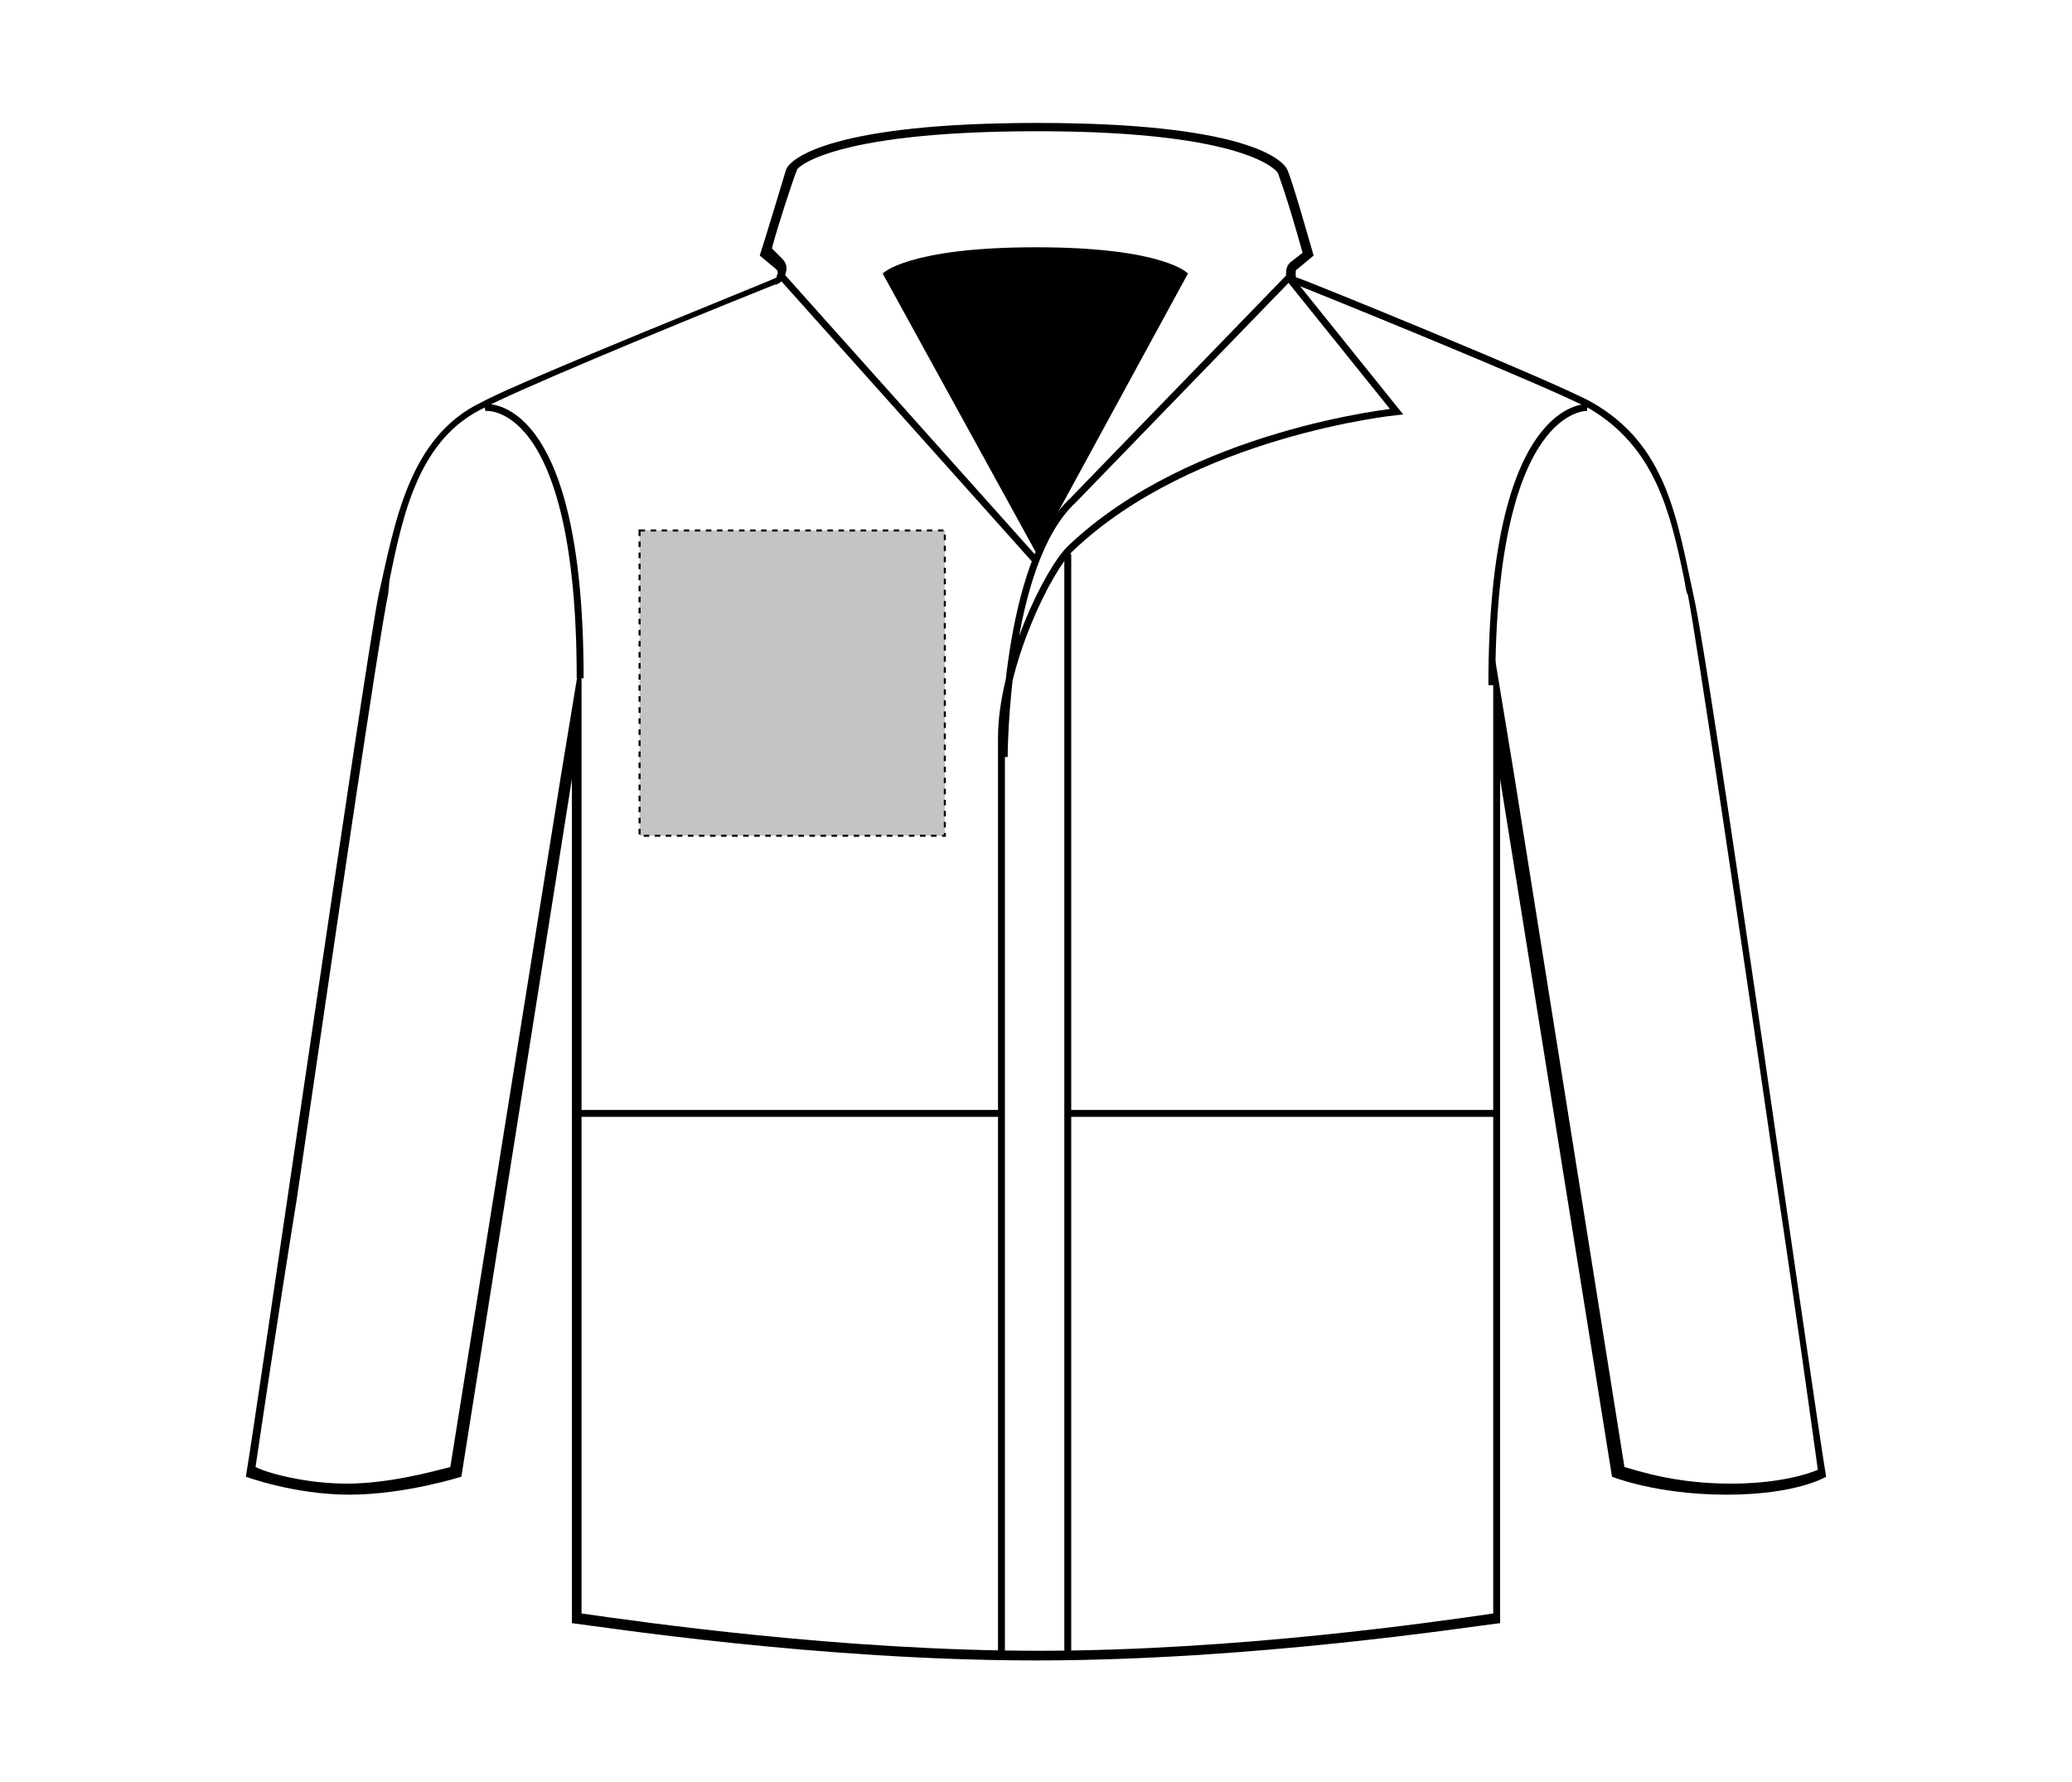 <?xml version="1.0" encoding="UTF-8"?>
<svg xmlns="http://www.w3.org/2000/svg" xmlns:xlink="http://www.w3.org/1999/xlink" version="1.1" id="Layer_1" x="0px" y="0px" viewBox="0 0 150 129" style="enable-background:new 0 0 150 129;" xml:space="preserve">
<style type="text/css">
	.st0{display:none;fill:none;stroke:#E6E6E6;stroke-width:0.5;}
	.st1{fill:none;stroke:#000000;stroke-width:0.5;}
	.st2{fill:#C4C4C4;stroke:#000000;stroke-width:0.15;stroke-dasharray:0.4;}
</style>
<g id="jacket-left-breast-garmentoutline">
	<path d="M75.1,9.5c15.5,0,17.4,3,17.4,3c0.1,0.3,0.6,1.5,1.8,5.8L93.4,19c-0.3,0.3-0.3,0.6-0.3,0.9l0,0l0,0   c0.1,0.3,0.3,0.6,0.7,0.7c0.1,0,18.6,7.5,21.3,9c4.7,2.8,5.8,7.4,6.8,12.2c0.1,0.4,0.1,0.9,0.3,1.3c0.6,3.1,3.8,24.5,6.3,41.8   c1.5,9.9,2.7,18.6,3.1,21.5c-0.7,0.3-2.8,1-6.3,1c-4,0-6.6-0.9-7.7-1.2l-8-50.2l-1.5-9.1v9.4v60.5c-4.1,0.6-18.6,2.7-32.9,2.7   s-28.9-2.1-33.1-2.7V56.4v-9.3l-1.5,9.1l-8,50c-1.2,0.3-4.4,1.2-7.5,1.2c-2.8,0-5.6-0.7-6.6-1.2c0.4-2.7,1.5-10.2,3-19.5   C24,69.6,27.4,46.3,28.1,43l0.1-1c1-5,2.2-10.3,6.9-12.5c1.8-1,12-5.3,21-8.9h0.1c0.3-0.1,0.6-0.4,0.7-0.9c0.1-0.4,0-0.7-0.3-1   L55.9,18v-0.1c0.4-1.5,1.5-4.9,1.8-5.6C57.5,12.4,59.5,9.5,75.1,9.5 M75.1,8.9c-14.6,0-17.9,2.5-18.2,3.4c-0.3,1-1.6,5.3-1.9,6.2   l1.2,1c0.1,0.1,0.1,0.1,0.1,0.3c0,0.1-0.1,0.3-0.1,0.3c-0.1,0.1-18.6,7.5-21.3,9c-5.3,2.5-6.3,8.7-7.5,14c-1,5-8.7,58.4-9.6,63.8   c0,0,3.5,1.3,7.5,1.3s8.1-1.3,8.1-1.3l8-50.5v61.1c2.4,0.3,18,2.7,33.6,2.7s31.1-2.4,33.6-2.7V56.4l8.1,50.5c0,0,3.2,1.3,8.3,1.3   s7.2-1.3,7.2-1.3c-0.9-5.3-8.4-58.7-9.6-63.8c-1.2-5.5-1.9-10.9-7.4-14c-2.7-1.5-21.1-9-21.3-9c-0.1,0-0.1-0.1-0.1-0.3   c0-0.1,0-0.3,0.1-0.3l1.2-1c-0.3-1-1.5-5.3-1.9-6.2C92.8,11.4,89.7,8.9,75.1,8.9L75.1,8.9z"></path>
	<ellipse class="st0" cx="75" cy="52.1" rx="1.3" ry="1.2"></ellipse>
	<ellipse class="st0" cx="75" cy="81.9" rx="1.3" ry="1.2"></ellipse>
	<ellipse class="st0" cx="75" cy="116.2" rx="1.3" ry="1.2"></ellipse>
	<path d="M75,40L63.9,19.8c0,0,1.8-1.9,11.1-1.9s11,1.9,11,1.9L75,40z"></path>
	<path class="st1" d="M35.1,29.5c0,0,6.9-0.9,6.9,19.6"></path>
	<path class="st1" d="M108,49.6c0-20.5,6.9-20.1,6.9-20.1"></path>
	<line class="st1" x1="72.6" y1="80.6" x2="41.5" y2="80.6"></line>
	<line class="st1" x1="77.3" y1="80.6" x2="108.6" y2="80.6"></line>
	<line class="st1" x1="75" y1="40.6" x2="56.4" y2="19.8"></line>
	<line class="st1" x1="77.3" y1="119.8" x2="77.3" y2="40.1"></line>
	<path class="st1" d="M72.7,54.8c0,0,0-14,5-18.6l15.6-16.1l7.8,9.7c0,0-14.8,1.5-23.6,9.9c-1.6,1.5-5,8.4-5,13.7s0,66.4,0,66.4"></path>
</g>
<rect id="jacket-left-breast-garmentscreenbounds" x="46.3" y="38.4" class="st2" width="22.1" height="22.1"></rect>
</svg>
